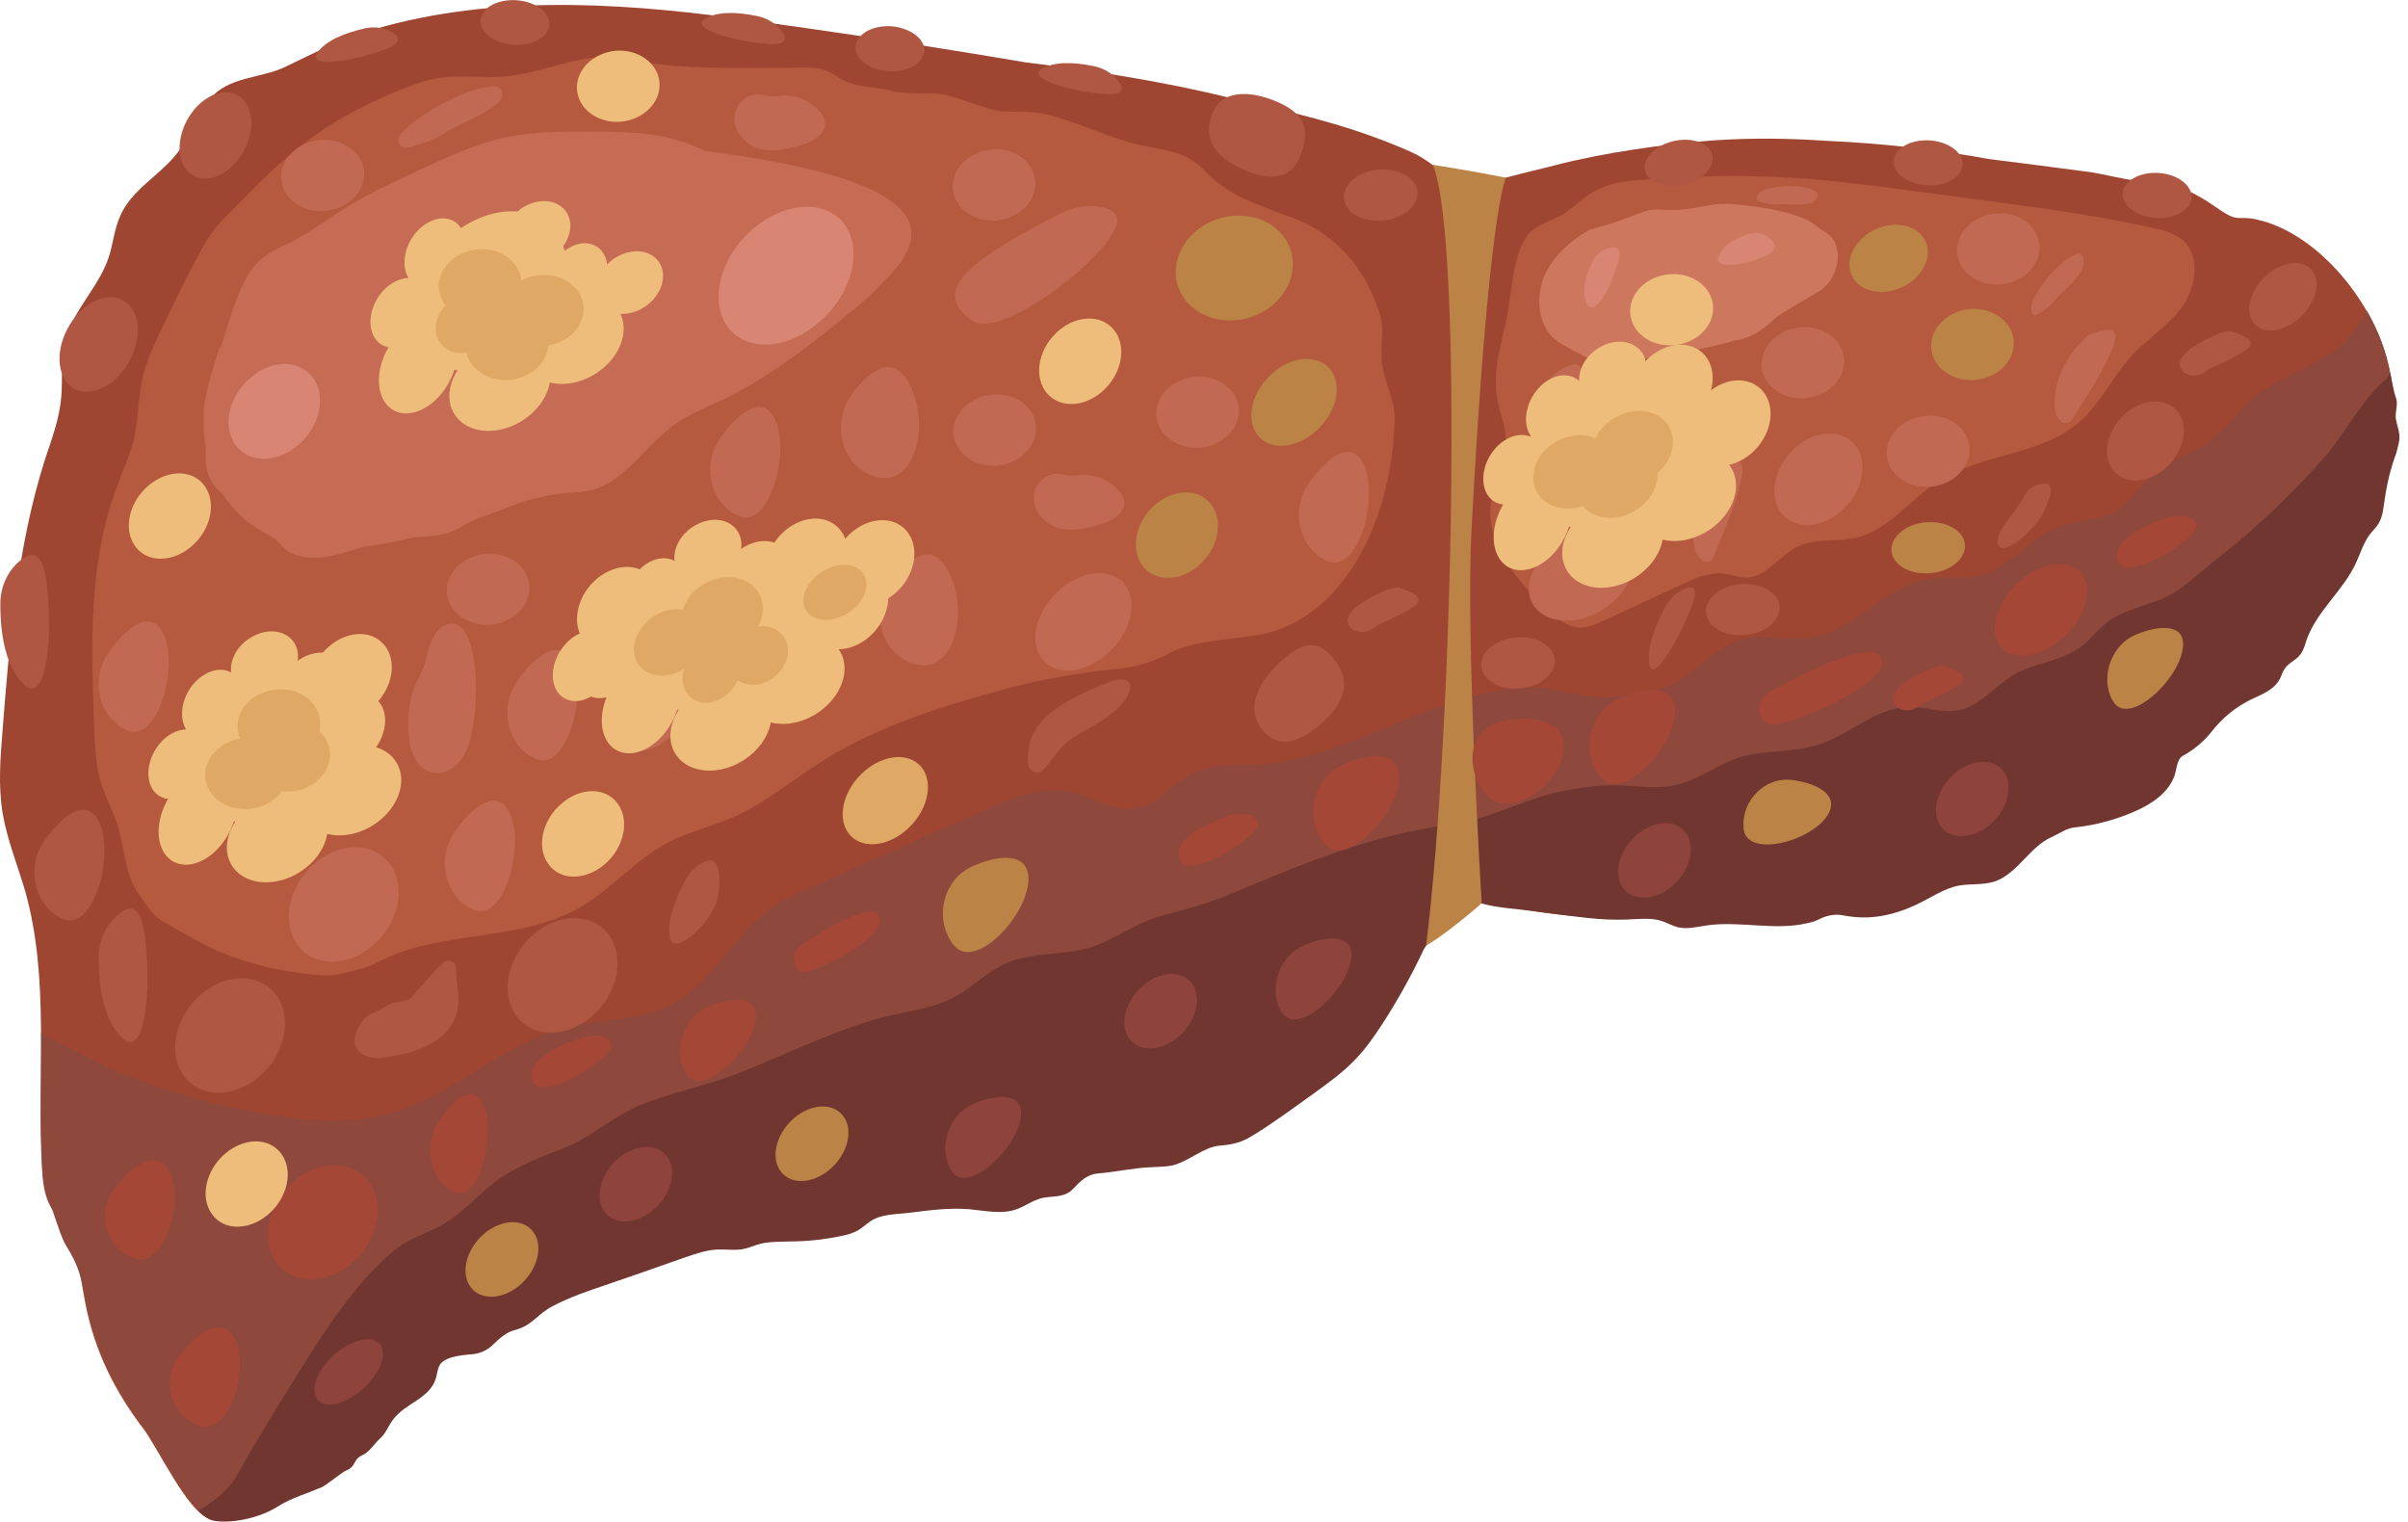 <svg width="193" height="122" viewBox="0 0 193 122" fill="none" xmlns="http://www.w3.org/2000/svg">
<path d="M191.301 28.723C189.936 23.769 185.569 18.668 180.96 17.612C179.231 17.202 179.534 17.964 177.624 16.616C174.075 14.094 171.861 14.534 171.012 14.446C170.193 14.358 168.404 13.918 167.585 13.801C163.34 13.244 162.915 13.185 159.427 12.746C155.394 12.013 150.996 11.485 146.265 11.28C143.293 11.075 140.321 11.045 137.319 11.251C133.407 11.544 128.463 12.247 124.642 13.244C124.4 13.303 124.157 13.361 123.945 13.42C122.853 13.684 121.761 13.948 120.669 14.241C118.668 14.798 117.091 13.86 114.816 13.215C114.331 12.863 113.785 12.482 113.118 12.189C109.206 10.43 104.869 9.257 100.562 8.348C95.528 7 89.645 5.886 82.245 5.006C74.481 3.687 66.687 2.514 58.893 1.459C49.097 0.14 38.725 -0.417 29.142 2.602C26.928 3.306 24.957 4.361 22.864 5.358C20.924 6.296 18.255 6.12 16.799 7.967C15.768 9.257 15.222 10.928 14.221 12.247C12.826 14.065 10.582 15.15 9.642 17.29C9.157 18.345 9.066 19.547 8.702 20.661C7.853 23.124 5.79 24.912 5.184 27.433C4.85 28.87 5.032 30.365 4.911 31.831C4.759 33.561 4.153 35.173 3.607 36.815C1.393 43.763 0.786 51.151 0.21 58.48C0.028 60.708 -0.154 62.965 0.21 65.164C0.574 67.304 1.393 69.298 1.999 71.35C4.031 78.474 2.94 86.184 3.364 93.63C3.425 94.598 3.516 95.565 3.91 96.415C4.244 97.148 4.79 97.705 5.184 98.38C6.276 100.139 6.427 102.396 6.852 104.507C7.58 108.289 9.248 111.572 11.492 114.504C12.614 115.97 15.04 121.159 16.708 121.657C17.709 121.95 18.983 121.393 20.226 120.572C24.532 119.4 28.566 118.051 30.507 113.595C30.81 112.891 31.083 112.012 31.417 111.162C32.569 110.136 33.752 109.08 34.935 108.084C35.511 108.084 36.148 108.171 36.906 108.435C38.877 109.11 40.424 106.149 42.304 105.24C43.366 104.741 44.457 104.214 45.519 103.715C46.398 103.305 47.278 102.865 48.188 102.484C53.04 100.403 58.226 99.318 63.442 99.289C64.868 99.289 66.353 99.347 67.658 98.702C68.628 98.233 69.447 97.383 70.387 96.885C70.812 96.65 71.236 96.504 71.691 96.415C72.298 96.357 72.904 96.298 73.511 96.24C75.239 96.269 77.029 96.738 78.757 96.826C81.426 96.972 84.156 95.976 86.43 94.305C88.674 93.806 90.918 93.161 93.102 92.341C96.984 92.341 101.048 90.582 104.384 88.002C107.143 85.862 109.934 83.37 111.086 79.852C111.207 79.441 111.329 79.031 111.45 78.591C114.058 75.278 115.817 72.522 116.666 72.259C116.696 72.259 116.727 72.229 116.757 72.229C117.151 72.229 117.546 72.259 117.94 72.317C121.852 72.669 125.764 73.842 129.676 73.343C141.201 71.907 152.119 75.014 161.186 68.506C163.249 67.011 165.311 65.105 167.767 64.988C168.738 64.929 169.739 65.164 170.648 64.871C172.65 64.226 173.348 61.587 174.652 59.799C177.017 56.603 181.566 56.076 183.689 52.675C184.296 51.708 184.66 50.594 185.145 49.568C186.176 47.369 187.783 45.58 189.027 43.499C191.695 39.219 192.666 33.678 191.301 28.723Z" fill="#9E4632"/>
<path d="M189.692 24.883C187.751 29.251 183.748 29.134 180.26 32.212C179.229 33.15 178.41 34.352 177.319 35.202C175.802 36.375 173.892 36.785 172.466 38.046C171.526 38.896 170.859 40.098 169.828 40.802C168.433 41.74 166.643 41.593 165.066 42.18C162.731 43.059 161.063 45.492 158.667 46.108C157.272 46.46 155.817 46.167 154.422 46.431C151.025 47.017 148.538 50.593 145.142 51.092C143.747 51.297 142.321 50.975 140.896 51.033C138.47 51.18 137.135 52.558 135.316 54.024C133.648 55.343 131.676 55.577 129.553 55.841C127.218 56.134 124.944 55.05 122.518 55.108C119.788 55.196 117.119 55.959 114.542 56.926C109.901 58.685 105.322 61.089 100.409 61.294C98.862 61.353 97.285 61.206 95.86 61.851C94.131 62.613 92.858 64.49 91.008 64.783C89.279 65.076 87.641 63.874 85.913 63.464C83.547 62.936 81.121 63.933 78.877 64.929C74.388 66.923 69.87 68.916 65.381 70.939C63.986 71.555 62.591 72.171 61.378 73.109C58.74 75.161 57.102 78.562 54.251 80.262C51.522 81.874 48.216 81.581 45.214 82.373C40.392 83.633 36.449 87.621 31.658 89.116C27.594 90.376 23.257 89.731 19.102 88.881C13.249 87.679 8.366 85.656 3.302 82.783C3.332 86.36 3.18 89.966 3.393 93.513C3.453 94.481 3.544 95.448 3.939 96.298C4.272 97.031 4.848 99.113 5.273 99.787C6.365 101.546 6.486 102.308 6.911 104.39C7.639 108.171 9.307 111.455 11.551 114.387C12.673 115.852 15.099 121.041 16.767 121.54C17.313 121.686 17.919 121.598 18.556 121.364C18.799 121.129 19.041 120.924 19.284 120.778C19.405 120.719 19.527 120.631 19.648 120.543C19.891 120.397 20.164 120.221 20.467 120.015C20.619 119.927 20.74 119.839 20.892 119.722C23.651 117.817 27.351 114.709 31.263 111.514C31.324 111.338 31.385 111.191 31.445 111.015C32.598 109.989 33.781 108.934 34.963 107.937C35.175 107.937 35.388 107.937 35.63 107.966C40.452 104.126 45.153 100.784 48.277 99.933C62.561 96.064 75.086 96.826 86.732 94.129C87.217 94.011 87.672 93.894 88.157 93.777H88.187C88.672 93.66 89.127 93.513 89.613 93.396C89.916 93.308 90.219 93.22 90.522 93.132H90.553C90.856 93.044 91.159 92.927 91.463 92.839C91.705 92.751 91.948 92.663 92.191 92.575C92.221 92.575 92.221 92.575 92.251 92.546C92.494 92.458 92.706 92.37 92.949 92.282C92.979 92.282 93.009 92.252 93.04 92.252C96.588 90.933 100.045 89.116 103.472 86.594C106.657 84.22 109.356 81.171 111.448 78.474C111.691 78.18 111.903 77.887 112.115 77.594C112.146 77.565 112.146 77.535 112.176 77.506C112.297 77.36 112.419 77.213 112.54 77.037L112.57 77.008C113.177 76.216 113.723 75.483 114.208 74.838C114.238 74.809 114.238 74.78 114.269 74.751C114.329 74.662 114.39 74.604 114.451 74.516C114.481 74.457 114.542 74.399 114.572 74.369C114.633 74.311 114.663 74.252 114.724 74.194C114.784 74.106 114.875 73.988 114.936 73.9C115.057 73.724 115.209 73.578 115.33 73.402C115.482 73.197 115.633 73.021 115.785 72.874C115.846 72.816 115.906 72.728 115.967 72.669C115.997 72.64 116.028 72.61 116.058 72.581C116.088 72.552 116.119 72.522 116.149 72.493C116.361 72.317 116.513 72.2 116.664 72.141C116.695 72.141 116.725 72.112 116.755 72.112C116.755 72.112 116.755 72.112 116.786 72.112C143.443 65.545 162.398 62.789 175.984 58.304C178.441 56.252 181.898 55.401 183.687 52.587C184.294 51.62 184.658 50.506 185.143 49.48C186.174 47.281 187.781 45.492 189.025 43.411C191.633 39.131 192.634 33.56 191.269 28.606C190.935 27.375 190.39 26.085 189.692 24.883Z" fill="#8E483C"/>
<path d="M192.303 34.821C192.243 34.323 192.121 34.088 192.03 33.59C191.939 33.121 192.212 32.388 192.061 31.977C191.848 31.391 191.575 29.896 191.575 29.896C191.575 29.896 191.303 30.365 191.242 30.394C189.392 31.89 187.876 34.88 186.238 36.727C184.54 38.632 182.75 40.45 180.84 42.15C179.05 43.763 177.14 45.199 175.29 46.753C173.319 48.424 171.59 48.336 169.467 49.48C168.436 50.036 167.738 51.121 166.798 51.825C165.191 53.027 163.098 53.086 161.4 54.082C159.914 54.962 158.762 56.516 157.094 56.897C155.699 57.219 154.303 56.603 152.878 56.662C150.331 56.75 148.208 58.89 145.751 59.682C143.659 60.356 141.384 60.063 139.292 60.737C137.624 61.294 136.168 62.467 134.47 62.877C132.741 63.317 130.952 62.907 129.162 62.936C128.04 62.936 126.948 63.112 125.826 63.288C122.612 63.786 119.761 65.545 116.698 65.985C115.303 66.19 113.908 66.454 112.543 66.747C107.782 67.802 103.233 69.708 98.714 71.614C96.712 72.464 94.923 72.874 92.891 73.461C90.95 74.018 89.252 75.366 87.311 75.953C85.127 76.597 82.732 76.275 80.609 77.213C79.123 77.887 77.909 79.148 76.484 79.91C74.938 80.731 73.209 80.966 71.51 81.347C67.204 82.344 63.201 84.454 59.046 86.067C56.468 87.064 53.709 87.562 51.191 88.617C49.129 89.497 47.401 91.109 45.338 91.959C43.276 92.78 41.183 93.484 39.394 94.95C38.12 95.976 36.998 97.236 35.634 98.057C34.39 98.79 32.995 99.142 31.843 100.021C27.93 103.1 24.837 108.582 22.168 112.862L22.077 112.921C22.077 112.95 22.077 112.979 22.077 113.009C21.046 114.68 19.954 116.468 18.954 118.315C18.408 119.283 16.922 120.572 15.891 121.042C16.073 121.305 16.619 121.774 17.073 121.862C18.347 122.126 20.682 121.745 22.29 120.719C23.29 120.074 24.686 119.664 25.777 119.195C26.172 119.019 27.354 118.022 27.748 117.846C28.598 117.494 28.234 116.996 29.053 116.615C29.659 116.322 29.962 115.735 30.448 115.295C30.902 114.914 31.115 114.299 31.479 113.8C32.449 112.452 34.451 112.1 34.936 110.458C35.027 110.136 35.057 109.813 35.179 109.52C35.482 108.758 36.847 108.611 37.908 108.523C38.484 108.465 39.03 108.23 39.485 107.79C40.031 107.263 40.577 106.764 41.274 106.588C42.73 106.207 43.033 105.298 44.398 104.624C45.702 103.95 47.067 103.481 48.462 103.012C50.585 102.279 52.738 101.546 54.861 100.784C55.74 100.491 56.62 100.168 57.53 100.139C58.197 100.109 58.864 100.227 59.531 100.109C60.017 100.021 60.502 99.787 60.987 99.67C61.715 99.494 62.473 99.523 63.231 99.494C64.626 99.494 66.052 99.347 67.416 99.054C67.902 98.966 68.417 98.82 68.842 98.556C69.175 98.35 69.448 98.087 69.751 97.881C70.631 97.295 71.753 97.324 72.784 97.207C74.422 97.002 76.09 96.767 77.728 96.914C79.001 97.031 80.336 97.354 81.549 96.885C82.186 96.65 82.762 96.21 83.429 96.034C84.248 95.829 85.188 96.005 85.855 95.419C86.189 95.126 86.341 94.891 86.704 94.598C87.099 94.275 87.554 94.07 88.039 94.041C89.434 93.924 90.829 93.601 92.224 93.543C92.8 93.513 93.407 93.513 93.983 93.396C95.287 93.073 96.5 91.901 97.774 91.813C98.562 91.754 99.32 91.608 100.018 91.227C101.019 90.669 101.959 89.995 102.899 89.35C103.627 88.823 104.385 88.295 105.113 87.767C106.356 86.858 107.63 85.979 108.692 84.835C109.48 84.015 110.147 83.047 110.784 82.08C111.937 80.321 113.241 77.975 114.12 76.07C114.939 74.897 115.758 73.636 116.516 72.347C116.577 72.347 116.607 72.317 116.668 72.317C116.668 72.317 116.668 72.317 116.698 72.317C116.728 72.317 116.728 72.288 116.759 72.288C117.274 72.259 117.79 72.229 118.305 72.229C118.457 72.288 118.609 72.347 118.79 72.405C119.852 72.757 121.944 72.874 122.915 73.021C123.309 73.079 123.673 73.138 124.067 73.167C126.16 73.431 128.253 73.783 130.345 73.695C131.285 73.666 132.286 73.519 133.196 73.812C133.62 73.959 134.045 74.194 134.47 74.311C135.228 74.487 136.016 74.281 136.805 74.164C139.474 73.783 142.233 74.604 144.841 73.988C145.114 73.93 145.478 73.842 145.812 73.666C146.449 73.343 147.116 73.226 147.813 73.373C149.815 73.754 151.695 73.402 153.667 72.464C154.789 71.936 155.85 71.174 157.033 70.969C158.064 70.793 159.126 70.969 160.096 70.558C161.794 69.825 162.734 67.861 164.402 67.099C165.07 66.806 165.615 66.366 166.313 66.307C168.011 66.131 169.679 65.662 171.256 64.959C172.469 64.402 173.683 63.61 174.228 62.32C174.471 61.734 174.441 60.884 174.926 60.59C175.836 60.092 176.624 59.447 177.291 58.597C178.11 57.542 179.172 56.691 180.324 56.105C181.234 55.665 182.265 55.313 182.75 54.375C182.872 54.141 182.932 53.848 183.084 53.642C183.387 53.144 183.994 52.939 184.358 52.47C184.631 52.118 184.752 51.678 184.873 51.268C185.722 48.922 187.815 47.339 188.846 45.082C189.18 44.349 189.422 43.558 189.877 42.913C190.12 42.561 190.453 42.297 190.666 41.916C190.969 41.388 191.03 40.714 191.121 40.098C191.303 38.808 191.606 37.518 192.061 36.316C192.182 35.789 192.364 35.32 192.303 34.821Z" fill="#70362F"/>
<path d="M114.847 13.215C117.303 19.166 116.454 58.509 114.301 75.777C115.393 75.22 118.183 72.933 118.759 72.376C118.759 72.376 117.455 51.444 117.94 42.473C119.305 16.703 120.7 14.241 120.7 14.241C117.455 13.596 114.847 13.215 114.847 13.215Z" fill="#BC8346"/>
<path d="M100.562 16.293C99.046 15.707 97.62 14.827 96.437 13.567C95.922 13.01 95.255 12.629 94.587 12.365C93.526 11.983 92.404 11.866 91.312 11.602C89.583 11.221 87.915 10.488 86.248 9.902C83.306 8.905 83.488 8.993 80.394 8.935C79.363 8.905 76.694 7.762 75.694 7.586C74.754 7.41 72.358 7.557 71.508 7.293C70.295 6.941 68.991 7.058 67.809 6.531C67.141 6.237 66.535 5.71 65.837 5.534C65.443 5.417 65.049 5.417 64.624 5.417C59.742 5.417 54.798 5.68 49.976 4.713C46.671 4.039 43.517 5.974 40.181 6.15C37.967 6.267 35.813 5.856 33.66 6.619C31.78 7.264 29.869 8.114 28.08 9.081C24.987 10.752 22.318 13.01 19.831 15.619C18.527 16.997 17.344 17.876 16.374 19.606C15.13 21.805 14.039 24.091 12.947 26.378C12.34 27.639 11.734 28.899 11.431 30.277C11.067 31.89 11.097 33.561 10.733 35.173C10.43 36.492 9.823 37.724 9.368 39.014C8.246 41.974 7.731 45.111 7.518 48.307C7.306 51.649 7.427 55.05 7.549 58.362C7.609 59.77 7.67 61.206 8.034 62.555C8.458 63.962 9.217 65.252 9.581 66.689C10.036 68.535 10.096 70.265 11.188 71.76C11.704 72.464 12.189 73.314 12.916 73.754C16.434 75.777 17.648 76.568 21.529 77.536C22.651 77.799 25.957 78.386 27.079 78.093C28.019 77.858 29.263 77.653 30.142 77.184C35.207 74.428 41.515 75.601 46.519 72.698C48.975 71.262 50.947 68.916 53.464 67.568C55.162 66.659 57.073 66.249 58.832 65.457C61.349 64.343 63.532 62.496 65.898 61.001C70.508 58.099 75.694 56.545 80.849 55.138C83.124 54.522 86.884 53.848 89.219 53.642C90.796 53.496 92.101 53.203 93.708 52.353C95.77 51.297 98.591 51.268 100.835 50.887C105.414 50.124 108.69 46.138 110.327 41.564C111.237 39.072 111.692 36.404 111.783 33.736C111.844 32.183 111.055 30.834 110.812 29.368C110.539 27.785 111.055 26.525 110.539 25C110.327 24.384 110.085 23.769 109.812 23.183C108.417 20.251 105.93 18.169 103.049 17.261C102.412 17.055 101.805 16.791 101.168 16.528C100.926 16.44 100.744 16.352 100.562 16.293Z" fill="#B55A3E"/>
<path d="M137.197 14.124C135.498 14.182 133.77 14.3 132.071 14.387C130.707 14.475 129.312 14.563 128.068 15.179C127.128 15.648 126.37 16.381 125.49 17.026C124.732 17.583 123.307 17.964 122.67 18.58C121.154 20.075 121.184 23.974 120.638 26.055C120.153 28.049 119.637 30.101 120.032 32.124C120.214 33.121 120.638 34.088 120.699 35.114C120.79 36.932 119.698 38.603 119.486 40.421C119.122 43.675 121.548 46.431 123.762 48.6C124.611 49.421 125.551 50.3 126.673 50.3C127.28 50.3 127.886 50.036 128.463 49.773C130.585 48.776 132.708 47.808 134.862 46.812C135.862 46.343 136.924 45.873 138.016 45.962C138.713 46.02 139.411 46.313 140.108 46.284C141.624 46.167 142.625 44.554 143.99 43.851C145.476 43.089 147.205 43.47 148.812 43.089C151.359 42.473 153.149 39.981 155.393 38.544C158.972 36.258 163.733 36.551 166.887 33.619C168.464 32.124 169.465 29.984 170.951 28.401C172.194 27.081 173.741 26.143 174.833 24.678C175.924 23.212 176.379 20.866 175.197 19.488C174.529 18.756 173.559 18.492 172.649 18.287C168.373 17.319 164.006 16.733 159.669 16.146C157.789 15.883 155.878 15.648 153.998 15.384C149.419 14.768 144.809 14.153 140.169 14.124C139.198 14.065 138.198 14.094 137.197 14.124Z" fill="#B55A3E"/>
<path d="M56.557 12.101C55.92 11.808 55.283 11.544 54.616 11.338C52.19 10.547 49.612 10.547 47.035 10.547C44.881 10.547 42.728 10.547 40.605 10.987C38.118 11.514 35.753 12.629 33.418 13.713C32.963 13.918 32.508 14.153 32.083 14.358C30.81 14.915 29.566 15.531 28.353 16.264C27.686 16.645 27.049 17.055 26.412 17.495C25.229 18.316 24.047 19.078 22.773 19.665C21.924 20.046 21.135 20.515 20.468 21.218C19.043 22.743 18.012 27.082 17.708 27.756C17.678 27.814 17.648 27.844 17.587 27.902C17.193 28.958 16.162 32.535 16.344 33.297C16.283 34.206 16.344 35.085 16.495 35.935C16.465 36.668 16.465 37.372 16.707 38.046C16.95 38.72 17.375 39.219 17.89 39.658C18.739 40.978 19.922 42.062 21.469 42.854C21.924 43.089 22.318 43.382 22.652 43.792C22.652 43.821 22.682 43.821 22.682 43.851C23.046 44.261 23.561 44.466 24.077 44.584C25.775 44.965 27.443 44.349 29.111 43.821C30.385 43.675 31.75 43.411 33.175 43.059C34.449 43.001 35.723 42.942 36.875 42.297C36.936 42.268 36.996 42.209 37.057 42.18C37.481 41.916 37.967 41.681 38.422 41.505C39.271 41.212 40.12 40.89 40.939 40.567C42.637 39.893 44.426 39.541 46.246 39.453C46.671 39.424 47.095 39.365 47.52 39.248C50.128 38.515 51.735 35.73 53.98 34.088C55.253 33.15 56.709 32.623 58.104 31.948C61.925 30.101 65.322 27.346 68.688 24.59C69.386 24.003 70.114 23.388 70.72 22.655C75.421 18.257 74.117 14.358 56.557 12.101Z" fill="#C66C54"/>
<path d="M129.464 17.817C130.01 17.583 130.556 17.436 131.102 17.202C131.617 16.997 132.133 16.791 132.679 16.791C133.073 16.791 134.134 16.85 134.529 16.821C136.742 16.645 137.197 16.117 139.684 16.44C140.624 16.557 142.929 16.762 144.809 17.612C145.082 17.73 145.598 18.111 145.841 18.316C146.204 18.609 146.963 18.756 147.236 19.958C147.448 20.837 147.145 21.805 146.659 22.538C146.417 22.889 146.083 23.212 145.689 23.417C145.234 23.681 142.626 25.176 142.353 25.44C140.291 27.463 138.987 27.199 138.805 27.346C138.592 27.492 131.951 29.046 128.827 28.958C128.342 28.929 127.887 28.929 127.432 28.753C126.947 28.577 125.097 27.58 124.672 27.228C123.308 26.143 123.065 23.915 123.732 22.215C124.43 20.544 125.825 19.342 127.311 18.462C127.311 18.433 127.311 18.433 127.341 18.433C127.675 18.316 129.161 17.935 129.464 17.817Z" fill="#CE775F"/>
<path d="M137.408 37.812C137.408 37.812 135.68 39.922 135.68 42.59C135.68 45.258 137.075 45.463 137.408 44.496C137.742 43.528 139.501 39.717 139.653 37.812C139.835 35.906 137.408 37.812 137.408 37.812Z" fill="#C16952"/>
<path d="M167.282 26.935C167.282 26.935 165.22 28.635 164.765 31.274C164.31 33.912 165.644 34.381 166.16 33.502C166.676 32.622 169.011 29.222 169.496 27.375C169.981 25.557 167.282 26.935 167.282 26.935Z" fill="#C16952"/>
<path d="M124.49 30.043C124.49 30.043 122.762 32.153 122.762 34.821C122.762 37.489 124.157 37.694 124.49 36.727C124.824 35.759 126.583 31.948 126.735 30.043C126.917 28.137 124.49 30.043 124.49 30.043Z" fill="#C16952"/>
<path d="M34.177 52.646C34.056 53.203 33.874 53.73 33.601 54.229C33.146 55.02 32.539 56.603 32.782 59.125C33.115 62.965 36.876 62.848 37.725 59.125C38.605 55.402 38.15 50.037 36.27 49.978C34.996 49.919 34.42 51.561 34.177 52.646Z" fill="#C16952"/>
<path d="M99.806 65.252C99.442 65.193 98.896 65.281 98.502 65.398C97.076 65.838 93.983 67.099 94.529 68.799C95.135 70.793 100.958 66.982 100.837 66.043C100.746 65.428 100.261 65.34 99.806 65.252Z" fill="#A54737"/>
<path d="M47.947 83.018C47.583 82.959 47.037 83.047 46.642 83.164C45.217 83.604 42.123 84.865 42.669 86.565C43.276 88.558 49.099 84.747 48.978 83.809C48.917 83.194 48.401 83.076 47.947 83.018Z" fill="#A54737"/>
<path d="M175.017 41.359C174.653 41.3 174.107 41.388 173.713 41.505C172.287 41.945 169.194 43.206 169.74 44.906C170.346 46.9 176.169 43.089 176.048 42.15C175.987 41.535 175.472 41.447 175.017 41.359Z" fill="#A54737"/>
<path d="M39.911 8.26C40.457 7.821 40.305 6.912 39.638 6.912C37.636 6.941 33.845 8.876 32.147 10.694C31.722 11.163 31.995 11.954 32.602 11.837C33.481 11.661 34.513 11.339 35.483 10.752C37.03 9.814 38.546 9.374 39.911 8.26Z" fill="#C16952"/>
<path d="M137.41 33.209C137.561 32.798 137.288 32.153 136.985 32.271C136.105 32.593 134.892 34.587 134.528 36.199C134.437 36.609 134.741 37.137 134.953 36.961C135.287 36.697 135.681 36.316 135.984 35.73C136.469 34.821 137.046 34.264 137.41 33.209Z" fill="#C16952"/>
<path d="M145.114 16.293C145.508 16.205 145.872 15.619 145.599 15.414C144.872 14.798 142.688 14.739 141.262 15.267C140.898 15.414 140.656 15.971 140.898 16.088C141.293 16.264 141.778 16.41 142.385 16.381C143.416 16.293 144.144 16.528 145.114 16.293Z" fill="#C16952"/>
<path d="M166.828 21.687C167.101 21.248 167.04 20.339 166.676 20.339C165.675 20.368 163.795 22.303 162.915 24.121C162.703 24.59 162.824 25.381 163.128 25.264C163.552 25.088 164.098 24.766 164.584 24.179C165.402 23.241 166.161 22.801 166.828 21.687Z" fill="#C16952"/>
<path d="M53.616 50.975C52.888 52.851 50.34 52.822 49.855 54.757C48.976 58.187 50.189 59.77 51.129 60.063C54.132 60.972 60.41 51.092 58.347 48.365C57.225 46.929 54.404 49.01 53.616 50.975Z" fill="#C16952"/>
<path d="M35.117 77.506L32.903 79.998C32.812 80.233 31.539 80.291 31.205 80.497C30.235 81.083 29.476 81.288 29.264 81.581C27.323 83.927 29.112 84.953 30.599 84.777C36.088 84.073 37.089 81.611 36.664 79.031C36.482 77.887 36.664 77.33 36.331 77.096C35.997 76.891 35.572 77.008 35.36 77.33L35.117 77.506Z" fill="#AF5743"/>
<path d="M84.764 60.268C85.37 59.535 86.098 58.978 86.917 58.568C87.948 58.069 89.192 57.131 89.465 56.897C91.588 54.727 90.375 54.111 88.98 54.639C84.339 56.369 82.793 58.099 82.489 59.799C82.277 60.942 82.368 61.47 82.701 61.763C83.005 61.998 83.429 61.91 83.702 61.617L84.764 60.268Z" fill="#AF5743"/>
<path d="M9.764 73.079C8.612 73.871 7.914 75.249 7.914 76.744C7.914 79.529 8.43 81.816 9.764 83.164C11.493 84.894 12.008 80.028 11.766 76.685C11.645 75.102 11.493 71.907 9.764 73.079Z" fill="#AF5743"/>
<path d="M1.877 44.73C0.725 45.522 0.027 46.9 0.027 48.395C0.027 51.18 0.543 53.467 1.877 54.815C3.606 56.545 4.122 51.678 3.879 48.336C3.758 46.753 3.636 43.557 1.877 44.73Z" fill="#AF5743"/>
<path d="M56.798 68.975C56.04 69.122 55.312 69.796 54.858 70.675C53.978 72.376 53.493 73.871 53.675 75.073C53.887 76.597 56.404 74.604 57.344 72.522C57.769 71.526 57.921 68.711 56.798 68.975Z" fill="#AF5743"/>
<path d="M89.798 6.765C89.404 6.032 88.615 5.505 87.675 5.299C85.946 4.948 84.49 4.948 83.52 5.505C82.307 6.237 85.279 7.117 87.372 7.41C88.373 7.527 90.374 7.85 89.798 6.765Z" fill="#AF5743"/>
<path d="M62.806 2.749C62.411 2.016 61.623 1.488 60.683 1.283C58.954 0.931 57.498 0.931 56.528 1.488C55.315 2.221 58.287 3.1 60.38 3.394C61.38 3.511 63.382 3.833 62.806 2.749Z" fill="#AF5743"/>
<path d="M31.661 2.749C31.055 2.25 30.115 2.074 29.205 2.28C27.476 2.69 26.111 3.276 25.444 4.215C24.564 5.387 27.628 4.977 29.66 4.361C30.63 4.068 32.571 3.511 31.661 2.749Z" fill="#AF5743"/>
<path d="M135.318 47.105C134.56 47.252 133.832 47.926 133.377 48.805C132.497 50.506 132.012 52.001 132.194 53.203C132.406 54.727 134.135 51.913 135.075 49.802C135.5 48.835 136.44 46.841 135.318 47.105Z" fill="#AF5743"/>
<path d="M142.051 19.313C141.596 18.785 140.898 18.55 140.292 18.726C139.109 19.049 138.199 19.576 137.774 20.456C137.259 21.57 139.382 21.306 140.777 20.808C141.444 20.544 142.779 20.104 142.051 19.313Z" fill="#D88673"/>
<path d="M129.283 19.84C128.616 19.87 128.01 20.251 127.676 20.896C127.069 22.068 126.827 23.182 127.1 24.12C127.464 25.498 128.737 23.915 129.374 21.922C129.617 21.16 130.314 19.811 129.283 19.84Z" fill="#D88673"/>
<path d="M163.826 38.75C163.159 38.779 162.552 39.16 162.219 39.805C161.612 41.007 159.853 42.649 160.126 43.587C160.52 44.789 163.28 42.326 163.887 40.831C164.19 40.127 164.827 38.72 163.826 38.75Z" fill="#AF5743"/>
<path d="M88.218 16.586C87.126 16.381 85.944 16.616 84.822 17.202C76.906 21.248 74.813 23.446 77.907 25.704C80.363 27.492 90.736 19.195 89.431 17.231C89.219 16.88 88.764 16.674 88.218 16.586Z" fill="#C16952"/>
<path d="M154.061 56.398C152.787 57.542 151.422 56.633 151.786 55.665C152.12 54.698 155.183 53.203 155.82 53.379C156.457 53.554 158.155 54.141 157.003 54.903C155.82 55.665 154.061 56.398 154.061 56.398Z" fill="#A54737"/>
<path d="M177.049 29.573C175.775 30.717 174.411 29.808 174.775 28.841C175.108 27.873 178.171 26.378 178.808 26.554C179.445 26.73 181.144 27.316 179.991 28.078C178.808 28.841 177.049 29.573 177.049 29.573Z" fill="#AF5743"/>
<path d="M110.358 50.124C109.084 51.268 107.719 50.359 108.083 49.392C108.417 48.424 111.48 46.929 112.117 47.105C112.754 47.281 114.452 47.867 113.3 48.629C112.117 49.392 110.358 50.124 110.358 50.124Z" fill="#AF5743"/>
<path d="M63.866 77.565C63.502 77.037 63.623 76.216 64.078 75.865C65.989 74.457 71.054 71.555 70.478 74.047C70.174 75.395 65.959 77.682 64.503 77.887C64.29 77.946 64.017 77.799 63.866 77.565Z" fill="#A54737"/>
<path d="M141.324 57.659C140.808 57.014 140.96 56.017 141.627 55.607C144.387 53.906 151.575 50.447 150.756 53.437C150.301 55.079 144.326 57.835 142.264 58.069C141.93 58.099 141.566 57.952 141.324 57.659Z" fill="#A54737"/>
<path d="M62.169 7.733C63.382 7.469 64.686 7.879 65.596 8.817C65.839 9.052 66.051 9.374 66.112 9.726C66.263 10.752 65.111 11.368 64.201 11.632C63.14 11.925 62.017 12.218 60.956 11.954C59.895 11.69 58.863 10.723 58.863 9.492C58.863 8.202 60.228 7.205 61.32 7.674" fill="#C16952"/>
<path d="M86.157 38.134C87.371 37.87 88.675 38.281 89.585 39.219C89.827 39.453 90.04 39.776 90.1 40.127C90.252 41.154 89.099 41.769 88.189 42.033C87.128 42.326 86.006 42.619 84.944 42.355C83.883 42.092 82.852 41.124 82.852 39.893C82.852 38.603 84.216 37.606 85.308 38.075" fill="#C16952"/>
<path d="M72.663 52.968C70.51 51.942 69.873 48.893 71.268 46.812C72.603 44.818 74.422 43.528 75.666 45.229C77.88 48.248 76.727 54.639 72.876 53.086C72.815 53.027 72.754 52.998 72.663 52.968Z" fill="#C16952"/>
<path d="M69.538 37.958C67.385 36.932 66.748 33.883 68.143 31.802C69.478 29.808 71.297 28.518 72.541 30.218C74.755 33.238 73.602 39.629 69.751 38.075C69.69 38.017 69.599 37.987 69.538 37.958Z" fill="#C16952"/>
<path d="M42.818 60.767C40.695 59.77 39.998 56.809 41.363 54.727C42.788 52.558 44.85 51.033 45.821 52.998C47.125 55.607 45.457 61.763 43.031 60.855C42.97 60.825 42.879 60.796 42.818 60.767Z" fill="#C16952"/>
<path d="M37.815 72.845C35.691 71.848 34.994 68.887 36.359 66.806C37.784 64.636 39.846 63.112 40.817 65.076C42.121 67.685 40.453 73.842 38.027 72.933C37.966 72.903 37.905 72.874 37.815 72.845Z" fill="#C16952"/>
<path d="M106.264 44.906C104.141 43.909 103.443 40.948 104.808 38.867C106.233 36.697 108.296 35.173 109.266 37.137C110.57 39.746 108.902 45.903 106.476 44.994C106.385 44.994 106.324 44.965 106.264 44.906Z" fill="#C16952"/>
<path d="M59.076 41.3C56.953 40.303 56.256 37.342 57.62 35.261C59.046 33.092 61.108 31.567 62.079 33.531C63.383 36.141 61.715 42.297 59.288 41.388C59.228 41.388 59.167 41.33 59.076 41.3Z" fill="#C16952"/>
<path d="M10.065 58.48C7.941 57.483 7.244 54.522 8.609 52.441C10.034 50.271 12.097 48.747 13.067 50.711C14.371 53.32 12.703 59.477 10.277 58.568C10.216 58.568 10.125 58.538 10.065 58.48Z" fill="#C16952"/>
<path d="M4.912 73.578C2.789 72.581 2.092 69.62 3.456 67.539C4.882 65.369 6.944 63.845 7.915 65.809C9.219 68.418 7.551 74.575 5.124 73.666C5.064 73.636 4.973 73.607 4.912 73.578Z" fill="#AF5743"/>
<path d="M10.553 100.784C8.43 99.904 7.732 97.207 9.097 95.36C10.522 93.425 12.585 92.018 13.555 93.806C14.859 96.152 13.191 101.693 10.765 100.842C10.704 100.842 10.644 100.813 10.553 100.784Z" fill="#A54737"/>
<path d="M15.768 114.181C13.645 113.302 12.947 110.605 14.312 108.758C15.737 106.823 17.8 105.416 18.77 107.204C20.074 109.549 18.406 115.09 15.98 114.24C15.919 114.24 15.828 114.211 15.768 114.181Z" fill="#A54737"/>
<path d="M36.27 95.477C34.511 94.598 33.934 91.901 35.057 90.054C36.239 88.119 37.908 86.712 38.727 88.5C39.788 90.845 38.423 96.386 36.422 95.536C36.391 95.536 36.331 95.507 36.27 95.477Z" fill="#A54737"/>
<path d="M54.891 85.891C53.921 84.044 54.861 81.493 56.741 80.702C58.713 79.852 60.836 79.793 60.563 81.757C60.229 84.366 56.226 88.031 55.013 86.067C54.982 86.008 54.952 85.949 54.891 85.891Z" fill="#A54737"/>
<path d="M118.851 63.317C117.273 61.03 118.032 58.333 120.276 57.806C122.642 57.278 125.311 57.63 125.341 59.828C125.371 62.701 120.883 66.014 119.033 63.552C118.942 63.464 118.911 63.405 118.851 63.317Z" fill="#A54737"/>
<path d="M76.149 93.66C75.179 91.813 76.119 89.262 77.999 88.471C79.971 87.621 82.094 87.562 81.821 89.526C81.487 92.135 77.484 95.8 76.27 93.836C76.21 93.777 76.179 93.718 76.149 93.66Z" fill="#8E443C"/>
<path d="M102.626 80.966C101.655 79.119 102.595 76.568 104.476 75.776C106.447 74.926 108.57 74.868 108.297 76.832C107.964 79.441 103.96 83.106 102.747 81.141C102.686 81.112 102.656 81.054 102.626 80.966Z" fill="#8E443C"/>
<path d="M169.282 56.076C168.311 54.229 169.252 51.678 171.132 50.887C173.103 50.036 175.226 49.978 174.953 51.942C174.62 54.551 170.616 58.216 169.403 56.252C169.373 56.193 169.343 56.134 169.282 56.076Z" fill="#BC8346"/>
<path d="M139.744 66.219C139.623 64.109 141.503 62.291 143.505 62.496C145.597 62.731 147.508 63.698 146.477 65.34C145.112 67.48 140.017 68.77 139.744 66.424C139.744 66.366 139.744 66.307 139.744 66.219Z" fill="#BC8346"/>
<path d="M76.269 75.513C74.874 73.461 75.663 70.529 77.786 69.503C80 68.447 82.487 68.242 82.426 70.529C82.335 73.49 78.059 77.887 76.421 75.718C76.36 75.63 76.3 75.571 76.269 75.513Z" fill="#BC8346"/>
<path d="M105.961 67.363C104.566 65.311 105.354 62.379 107.477 61.353C109.691 60.297 112.178 60.092 112.118 62.379C112.027 65.34 107.75 69.737 106.112 67.568C106.052 67.48 106.022 67.421 105.961 67.363Z" fill="#A54737"/>
<path d="M128.101 62.056C126.706 60.004 127.495 57.073 129.618 56.047C131.832 54.991 134.319 54.786 134.258 57.073C134.167 60.034 129.891 64.431 128.253 62.262C128.223 62.203 128.162 62.115 128.101 62.056Z" fill="#A54737"/>
<path d="M100.533 25.313C102.971 24.359 104.228 21.87 103.342 19.754C102.456 17.638 99.761 16.696 97.324 17.65C94.886 18.604 93.629 21.093 94.515 23.209C95.401 25.325 98.096 26.267 100.533 25.313Z" fill="#BC8346"/>
<path d="M90.222 46.929C91.253 48.365 90.555 50.828 88.705 52.441C86.825 54.053 84.49 54.17 83.458 52.734C82.427 51.297 83.125 48.834 84.975 47.222C86.855 45.61 89.221 45.492 90.222 46.929Z" fill="#C16952"/>
<path d="M67.719 18.023C69.174 20.075 68.265 23.593 65.656 25.821C63.048 28.078 59.742 28.225 58.286 26.143C56.831 24.091 57.741 20.573 60.349 18.345C62.957 16.117 66.263 15.971 67.719 18.023Z" fill="#D88673"/>
<path d="M30.847 74.734C32.459 72.525 32.29 69.727 30.47 68.486C28.649 67.245 25.867 68.03 24.255 70.24C22.643 72.45 22.812 75.247 24.632 76.488C26.453 77.729 29.235 76.944 30.847 74.734Z" fill="#C16952"/>
<path d="M21.738 85.237C23.35 83.027 23.181 80.23 21.36 78.989C19.54 77.748 16.757 78.533 15.145 80.742C13.533 82.952 13.702 85.749 15.523 86.991C17.343 88.232 20.126 87.446 21.738 85.237Z" fill="#AF5743"/>
<path d="M48.39 80.415C50.002 78.205 49.833 75.408 48.013 74.167C46.192 72.926 43.41 73.711 41.798 75.921C40.186 78.13 40.355 80.928 42.175 82.169C43.996 83.41 46.778 82.625 48.39 80.415Z" fill="#AF5743"/>
<path d="M73.191 65.972C74.621 64.32 74.78 62.173 73.546 61.175C72.313 60.178 70.155 60.708 68.725 62.36C67.296 64.012 67.136 66.159 68.37 67.157C69.603 68.154 71.762 67.624 73.191 65.972Z" fill="#E0A865"/>
<path d="M74.088 4.068C74.028 5.065 72.754 5.798 71.237 5.71C69.721 5.622 68.508 4.742 68.569 3.746C68.629 2.749 69.903 2.016 71.419 2.104C72.936 2.221 74.119 3.101 74.088 4.068Z" fill="#AF5743"/>
<path d="M137.259 12.511C137.411 13.479 136.319 14.534 134.833 14.827C133.317 15.12 131.982 14.563 131.83 13.596C131.679 12.628 132.771 11.573 134.257 11.28C135.743 10.987 137.077 11.514 137.259 12.511Z" fill="#AF5743"/>
<path d="M157.303 13.215C157.243 14.211 155.969 14.944 154.452 14.857C152.936 14.769 151.723 13.889 151.783 12.892C151.844 11.896 153.118 11.163 154.634 11.251C156.151 11.338 157.364 12.218 157.303 13.215Z" fill="#AF5743"/>
<path d="M175.655 15.824C175.594 16.821 174.32 17.554 172.804 17.466C171.287 17.378 170.074 16.498 170.135 15.502C170.196 14.505 171.469 13.772 172.986 13.86C174.502 13.948 175.685 14.827 175.655 15.824Z" fill="#AF5743"/>
<path d="M44.024 2C44.099 1.015 42.928 0.128 41.407 0.02C39.887 -0.088 38.594 0.622 38.519 1.607C38.444 2.592 39.615 3.479 41.135 3.587C42.655 3.695 43.949 2.985 44.024 2Z" fill="#AF5743"/>
<path d="M10.427 28.832C11.459 26.851 11.168 24.696 9.776 24.019C8.385 23.341 6.421 24.398 5.388 26.38C4.356 28.361 4.647 30.516 6.039 31.193C7.43 31.87 9.394 30.813 10.427 28.832Z" fill="#AF5743"/>
<path d="M19.316 7.821C20.438 8.729 20.407 10.84 19.285 12.511C18.163 14.182 16.343 14.798 15.221 13.889C14.099 12.98 14.129 10.87 15.252 9.198C16.374 7.527 18.193 6.912 19.316 7.821Z" fill="#AF5743"/>
<path d="M106.688 29.691C107.628 31.01 107.052 33.209 105.384 34.616C103.746 36.023 101.654 36.111 100.744 34.792C99.803 33.472 100.38 31.274 102.048 29.866C103.655 28.459 105.748 28.401 106.688 29.691Z" fill="#BC8346"/>
<path d="M124.611 52.88C124.702 53.994 123.459 55.05 121.821 55.167C120.213 55.313 118.818 54.522 118.727 53.379C118.636 52.265 119.88 51.209 121.518 51.092C123.125 50.945 124.52 51.737 124.611 52.88Z" fill="#AF5743"/>
<path d="M113.603 15.384C113.694 16.498 112.451 17.554 110.813 17.671C109.206 17.818 107.811 17.026 107.72 15.883C107.629 14.769 108.872 13.713 110.51 13.596C112.148 13.479 113.543 14.27 113.603 15.384Z" fill="#AF5743"/>
<path d="M142.627 48.6C142.718 49.714 141.474 50.769 139.837 50.887C138.229 51.033 136.834 50.242 136.743 49.098C136.652 47.984 137.895 46.929 139.533 46.812C141.171 46.694 142.536 47.486 142.627 48.6Z" fill="#AF5743"/>
<path d="M157.486 43.645C157.577 44.76 156.334 45.815 154.696 45.932C153.088 46.079 151.693 45.287 151.602 44.144C151.511 43.03 152.755 41.974 154.393 41.857C156.03 41.74 157.395 42.532 157.486 43.645Z" fill="#BC8346"/>
<path d="M107.113 53.085C108.417 54.932 107.477 56.633 105.808 58.069C104.14 59.506 102.351 60.151 101.047 58.304C99.743 56.457 101.168 54.258 102.867 52.822C104.535 51.356 105.808 51.239 107.113 53.085Z" fill="#AF5743"/>
<path d="M104.293 12.306C103.535 14.505 101.715 14.476 99.744 13.625C97.773 12.775 96.347 11.427 97.105 9.257C97.864 7.058 100.32 7.293 102.322 8.143C104.324 8.993 105.082 10.137 104.293 12.306Z" fill="#AF5743"/>
<path d="M130.678 44.32C131.315 45.962 130.072 48.131 127.858 49.186C125.674 50.242 123.369 49.743 122.702 48.102C122.065 46.46 123.308 44.291 125.522 43.235C127.736 42.18 130.041 42.678 130.678 44.32Z" fill="#C16952"/>
<path d="M148.782 35.789C149.783 37.196 149.237 39.512 147.569 40.978C145.9 42.414 143.717 42.444 142.716 41.036C141.715 39.629 142.261 37.313 143.929 35.847C145.597 34.382 147.781 34.382 148.782 35.789Z" fill="#C16952"/>
<path d="M154.422 19.576C154.847 20.925 153.815 22.538 152.117 23.153C150.449 23.769 148.751 23.183 148.326 21.834C147.901 20.485 148.933 18.873 150.631 18.257C152.299 17.642 153.997 18.228 154.422 19.576Z" fill="#BC8346"/>
<path d="M42.169 102.487C43.375 101.077 43.485 99.24 42.414 98.383C41.343 97.527 39.496 97.975 38.29 99.385C37.084 100.795 36.974 102.632 38.045 103.489C39.116 104.345 40.962 103.897 42.169 102.487Z" fill="#BC8346"/>
<path d="M30.479 107.761C31.055 108.582 30.388 110.194 28.993 111.396C27.598 112.598 25.991 112.921 25.414 112.1C24.838 111.279 25.505 109.667 26.9 108.465C28.326 107.292 29.903 106.97 30.479 107.761Z" fill="#8E443C"/>
<path d="M53.493 92.722C54.282 93.836 53.797 95.741 52.401 96.943C51.006 98.145 49.217 98.204 48.428 97.09C47.64 95.976 48.125 94.07 49.52 92.868C50.915 91.666 52.705 91.608 53.493 92.722Z" fill="#8E443C"/>
<path d="M95.56 78.855C96.348 79.969 95.863 81.874 94.468 83.076C93.073 84.278 91.283 84.337 90.495 83.223C89.706 82.109 90.192 80.203 91.587 79.001C92.982 77.799 94.771 77.741 95.56 78.855Z" fill="#8E443C"/>
<path d="M135.138 66.776C135.926 67.891 135.441 69.796 134.046 70.998C132.651 72.2 130.862 72.259 130.073 71.145C129.284 70.031 129.77 68.125 131.165 66.923C132.56 65.721 134.349 65.633 135.138 66.776Z" fill="#8E443C"/>
<path d="M160.611 61.851C161.399 62.965 160.914 64.871 159.519 66.073C158.124 67.275 156.334 67.333 155.546 66.219C154.757 65.105 155.242 63.2 156.638 61.998C158.033 60.796 159.822 60.737 160.611 61.851Z" fill="#8E443C"/>
<path d="M67.02 93.212C68.227 91.802 68.337 89.965 67.265 89.109C66.194 88.252 64.348 88.7 63.141 90.11C61.935 91.52 61.825 93.357 62.897 94.214C63.968 95.07 65.814 94.622 67.02 93.212Z" fill="#BC8346"/>
<path d="M174.591 33.062C175.471 34.294 174.986 36.287 173.53 37.548C172.074 38.808 170.194 38.838 169.314 37.606C168.435 36.375 168.92 34.381 170.376 33.121C171.832 31.89 173.712 31.86 174.591 33.062Z" fill="#AF5743"/>
<path d="M184.591 25.199C185.781 23.926 186.022 22.261 185.128 21.479C184.233 20.697 182.543 21.094 181.352 22.367C180.161 23.64 179.92 25.306 180.815 26.088C181.709 26.87 183.4 26.472 184.591 25.199Z" fill="#AF5743"/>
<path d="M165.683 50.772C167.364 49.033 167.784 46.772 166.621 45.722C165.459 44.672 163.154 45.23 161.473 46.97C159.792 48.709 159.372 50.97 160.535 52.02C161.698 53.07 164.003 52.511 165.683 50.772Z" fill="#A54737"/>
<path d="M29.598 94.744C30.872 96.562 30.265 99.464 28.203 101.223C26.141 102.982 23.442 102.953 22.137 101.165C20.864 99.347 21.47 96.445 23.532 94.686C25.595 92.927 28.324 92.956 29.598 94.744Z" fill="#A54737"/>
<path d="M25.11 30.306C26.172 31.802 25.626 34.206 23.897 35.671C22.168 37.137 19.924 37.137 18.862 35.642C17.801 34.147 18.347 31.743 20.076 30.277C21.774 28.782 24.049 28.811 25.11 30.306Z" fill="#D88673"/>
<path d="M70.347 50.3C71.567 48.655 71.463 46.565 70.115 45.631C68.767 44.697 66.686 45.274 65.466 46.919C64.246 48.564 64.35 50.654 65.698 51.588C67.046 52.522 69.127 51.945 70.347 50.3Z" fill="#EFBD7B"/>
<path d="M72.437 46.802C73.656 45.157 73.552 43.066 72.204 42.133C70.857 41.199 68.775 41.776 67.556 43.421C66.336 45.066 66.44 47.156 67.788 48.09C69.136 49.024 71.217 48.447 72.437 46.802Z" fill="#EFBD7B"/>
<path d="M30.902 51.825C31.872 53.173 31.387 55.343 29.84 56.662C28.294 57.981 26.262 57.981 25.321 56.633C24.351 55.284 24.836 53.115 26.383 51.796C27.93 50.476 29.931 50.476 30.902 51.825Z" fill="#EFBD7B"/>
<path d="M89.019 30.645C90.238 29 90.134 26.91 88.787 25.976C87.439 25.042 85.358 25.619 84.138 27.264C82.918 28.909 83.022 31 84.37 31.933C85.718 32.867 87.799 32.291 89.019 30.645Z" fill="#EFBD7B"/>
<path d="M96.769 44.58C97.988 42.935 97.884 40.845 96.537 39.911C95.189 38.977 93.108 39.554 91.888 41.199C90.668 42.844 90.772 44.935 92.12 45.868C93.468 46.802 95.549 46.225 96.769 44.58Z" fill="#BC8346"/>
<path d="M49.523 64.431C50.493 65.78 50.008 67.949 48.461 69.268C46.915 70.588 44.883 70.588 43.942 69.239C42.972 67.89 43.457 65.721 45.004 64.402C46.551 63.053 48.583 63.082 49.523 64.431Z" fill="#EFBD7B"/>
<path d="M22.562 92.487C23.532 93.836 23.047 96.005 21.5 97.324C19.954 98.644 17.922 98.644 16.981 97.295C16.011 95.946 16.496 93.777 18.043 92.458C19.59 91.138 21.591 91.138 22.562 92.487Z" fill="#EFBD7B"/>
<path d="M16.406 38.955C17.376 40.303 16.891 42.473 15.344 43.792C13.797 45.111 11.765 45.111 10.825 43.763C9.855 42.414 10.34 40.245 11.887 38.925C13.433 37.606 15.466 37.606 16.406 38.955Z" fill="#EFBD7B"/>
<path d="M51.98 50.552C53.199 48.907 53.095 46.817 51.748 45.883C50.4 44.949 48.318 45.526 47.099 47.171C45.879 48.816 45.983 50.907 47.331 51.84C48.679 52.774 50.76 52.197 51.98 50.552Z" fill="#EFBD7B"/>
<path d="M67.081 46.675C68.301 45.03 68.197 42.94 66.849 42.006C65.501 41.072 63.42 41.649 62.2 43.294C60.981 44.939 61.085 47.029 62.433 47.963C63.78 48.897 65.862 48.32 67.081 46.675Z" fill="#EFBD7B"/>
<path d="M36.024 30.569C37.056 28.588 36.765 26.433 35.374 25.755C33.983 25.078 32.018 26.135 30.986 28.116C29.954 30.097 30.245 32.252 31.636 32.929C33.027 33.607 34.992 32.55 36.024 30.569Z" fill="#EFBD7B"/>
<path d="M33.965 22.743C34.844 23.593 34.753 25.323 33.752 26.613C32.752 27.902 31.205 28.254 30.295 27.404C29.415 26.554 29.506 24.824 30.507 23.534C31.538 22.244 33.085 21.892 33.965 22.743Z" fill="#EFBD7B"/>
<path d="M36.695 17.964C37.575 18.814 37.484 20.544 36.483 21.834C35.482 23.124 33.935 23.476 33.025 22.625C32.146 21.775 32.237 20.046 33.238 18.756C34.269 17.466 35.816 17.114 36.695 17.964Z" fill="#EFBD7B"/>
<path d="M51.988 24.357C53.206 23.343 53.512 21.755 52.67 20.81C51.829 19.865 50.159 19.922 48.94 20.936C47.722 21.95 47.417 23.538 48.258 24.483C49.1 25.427 50.77 25.371 51.988 24.357Z" fill="#EFBD7B"/>
<path d="M48.218 23.327C49.023 21.889 48.793 20.261 47.703 19.69C46.613 19.12 45.077 19.823 44.271 21.261C43.466 22.699 43.696 24.327 44.786 24.898C45.876 25.468 47.412 24.765 48.218 23.327Z" fill="#EFBD7B"/>
<path d="M44.559 20.339C45.777 19.325 46.083 17.737 45.241 16.792C44.399 15.848 42.729 15.904 41.511 16.918C40.292 17.933 39.987 19.521 40.829 20.465C41.67 21.41 43.34 21.354 44.559 20.339Z" fill="#EFBD7B"/>
<path d="M42.021 33.607C43.979 32.273 44.689 29.99 43.609 28.508C42.528 27.026 40.065 26.906 38.107 28.239C36.15 29.573 35.439 31.856 36.519 33.338C37.6 34.82 40.063 34.941 42.021 33.607Z" fill="#EFBD7B"/>
<path d="M47.896 29.843C49.854 28.508 50.565 26.225 49.484 24.743C48.403 23.261 45.94 23.141 43.982 24.475C42.025 25.809 41.314 28.093 42.395 29.575C43.476 31.057 45.939 31.177 47.896 29.843Z" fill="#EFBD7B"/>
<path d="M43.371 26.629C45.926 23.608 46.126 19.681 43.818 17.857C41.51 16.032 37.567 17.003 35.013 20.024C32.458 23.045 32.258 26.973 34.566 28.797C36.874 30.621 40.817 29.651 43.371 26.629Z" fill="#EFBD7B"/>
<path d="M53.887 57.809C54.919 55.828 54.628 53.673 53.237 52.996C51.846 52.318 49.882 53.375 48.849 55.356C47.817 57.337 48.108 59.493 49.499 60.17C50.891 60.847 52.855 59.79 53.887 57.809Z" fill="#EFBD7B"/>
<path d="M48.582 51.063C49.462 51.913 49.37 53.642 48.37 54.932C47.369 56.222 45.822 56.574 44.912 55.724C44.033 54.874 44.124 53.144 45.124 51.854C46.125 50.535 47.672 50.183 48.582 51.063Z" fill="#EFBD7B"/>
<path d="M50.523 50.828C51.403 51.678 51.312 53.408 50.311 54.698C49.31 55.988 47.763 56.34 46.854 55.489C45.974 54.639 46.065 52.91 47.066 51.62C48.097 50.33 49.644 49.978 50.523 50.828Z" fill="#EFBD7B"/>
<path d="M54.406 45.199C55.286 46.049 55.195 47.779 54.194 49.069C53.193 50.359 51.646 50.711 50.736 49.861C49.857 49.01 49.948 47.281 50.949 45.991C51.95 44.701 53.496 44.349 54.406 45.199Z" fill="#EFBD7B"/>
<path d="M59.255 42.825C59.771 43.997 59.073 45.551 57.678 46.284C56.283 47.017 54.736 46.694 54.22 45.522C53.705 44.349 54.402 42.795 55.797 42.062C57.193 41.3 58.739 41.652 59.255 42.825Z" fill="#EFBD7B"/>
<path d="M65.808 47.193C66.688 48.043 66.597 49.773 65.596 51.063C64.595 52.353 63.049 52.704 62.139 51.854C61.259 51.004 61.35 49.274 62.351 47.984C63.352 46.694 64.899 46.343 65.808 47.193Z" fill="#EFBD7B"/>
<path d="M63.232 44.525C63.747 45.698 63.05 47.251 61.654 47.984C60.259 48.717 58.713 48.395 58.197 47.222C57.681 46.05 58.379 44.496 59.774 43.763C61.169 43.001 62.716 43.352 63.232 44.525Z" fill="#EFBD7B"/>
<path d="M59.736 60.833C61.694 59.499 62.405 57.216 61.324 55.734C60.243 54.252 57.779 54.132 55.822 55.466C53.864 56.8 53.154 59.083 54.234 60.565C55.315 62.047 57.779 62.167 59.736 60.833Z" fill="#EFBD7B"/>
<path d="M67.506 52.558C68.173 54.287 66.99 56.486 64.867 57.512C62.744 58.538 60.47 57.952 59.772 56.222C59.105 54.493 60.288 52.294 62.411 51.268C64.534 50.242 66.808 50.857 67.506 52.558Z" fill="#EFBD7B"/>
<path d="M61.059 53.843C63.614 50.822 63.814 46.894 61.505 45.07C59.197 43.246 55.255 44.216 52.7 47.237C50.145 50.258 49.945 54.186 52.254 56.01C54.562 57.834 58.504 56.864 61.059 53.843Z" fill="#EFBD7B"/>
<path d="M141.413 31.508C142.384 32.857 141.899 35.026 140.352 36.346C138.805 37.665 136.773 37.665 135.833 36.316C134.862 34.968 135.348 32.798 136.894 31.479C138.411 30.131 140.443 30.16 141.413 31.508Z" fill="#EFBD7B"/>
<path d="M136.421 32.738C137.641 31.093 137.537 29.003 136.189 28.069C134.841 27.135 132.76 27.712 131.54 29.357C130.321 31.002 130.425 33.093 131.772 34.026C133.12 34.96 135.202 34.383 136.421 32.738Z" fill="#EFBD7B"/>
<path d="M125.099 38.574C126.312 39.571 126.281 41.857 125.038 43.704C123.794 45.551 121.793 46.225 120.61 45.258C119.397 44.261 119.427 41.974 120.671 40.127C121.914 38.281 123.885 37.606 125.099 38.574Z" fill="#EFBD7B"/>
<path d="M123.156 35.32C124.036 36.17 123.945 37.9 122.944 39.189C121.943 40.479 120.396 40.831 119.486 39.981C118.607 39.131 118.698 37.401 119.699 36.111C120.73 34.821 122.277 34.469 123.156 35.32Z" fill="#EFBD7B"/>
<path d="M126.582 30.541C127.461 31.391 127.37 33.121 126.37 34.411C125.369 35.701 123.822 36.053 122.912 35.202C122.033 34.352 122.124 32.622 123.124 31.332C124.125 30.043 125.672 29.691 126.582 30.541Z" fill="#EFBD7B"/>
<path d="M131.771 28.547C132.286 29.72 131.589 31.274 130.194 32.007C128.798 32.74 127.252 32.417 126.736 31.244C126.22 30.072 126.918 28.518 128.313 27.785C129.708 27.023 131.225 27.375 131.771 28.547Z" fill="#EFBD7B"/>
<path d="M137.258 32.535C138.137 33.385 138.046 35.114 137.045 36.404C136.045 37.694 134.498 38.046 133.588 37.196C132.708 36.346 132.799 34.616 133.8 33.326C134.831 32.036 136.378 31.684 137.258 32.535Z" fill="#EFBD7B"/>
<path d="M131.217 46.183C133.174 44.849 133.885 42.566 132.805 41.084C131.724 39.602 129.261 39.481 127.303 40.815C125.345 42.149 124.634 44.432 125.715 45.914C126.795 47.397 129.259 47.517 131.217 46.183Z" fill="#EFBD7B"/>
<path d="M138.959 37.9C139.626 39.629 138.443 41.828 136.32 42.854C134.197 43.88 131.923 43.294 131.225 41.564C130.558 39.834 131.741 37.636 133.864 36.61C136.017 35.613 138.292 36.199 138.959 37.9Z" fill="#EFBD7B"/>
<path d="M132.536 39.18C135.09 36.159 135.29 32.231 132.982 30.407C130.674 28.583 126.731 29.553 124.177 32.575C121.622 35.596 121.422 39.523 123.73 41.347C126.038 43.172 129.981 42.201 132.536 39.18Z" fill="#EFBD7B"/>
<path d="M18.368 66.734C19.4 64.753 19.109 62.598 17.718 61.921C16.326 61.244 14.362 62.301 13.33 64.282C12.298 66.263 12.589 68.418 13.98 69.095C15.371 69.772 17.336 68.716 18.368 66.734Z" fill="#EFBD7B"/>
<path d="M16.164 58.919C17.044 59.77 16.953 61.499 15.952 62.789C14.951 64.079 13.404 64.431 12.494 63.581C11.615 62.731 11.706 61.001 12.707 59.711C13.707 58.421 15.254 58.069 16.164 58.919Z" fill="#EFBD7B"/>
<path d="M18.863 54.141C19.743 54.991 19.652 56.721 18.651 58.011C17.65 59.301 16.103 59.652 15.193 58.802C14.314 57.952 14.405 56.222 15.406 54.932C16.437 53.642 17.984 53.291 18.863 54.141Z" fill="#EFBD7B"/>
<path d="M23.716 51.766C24.232 52.939 23.534 54.493 22.139 55.226C20.744 55.959 19.197 55.636 18.681 54.463C18.166 53.291 18.863 51.737 20.259 51.004C21.654 50.242 23.2 50.593 23.716 51.766Z" fill="#EFBD7B"/>
<path d="M30.265 56.134C31.145 56.985 31.054 58.714 30.053 60.004C29.052 61.294 27.506 61.646 26.596 60.796C25.716 59.946 25.807 58.216 26.808 56.926C27.839 55.636 29.386 55.284 30.265 56.134Z" fill="#EFBD7B"/>
<path d="M27.72 53.467C28.235 54.639 27.538 56.193 26.143 56.926C24.748 57.659 23.201 57.336 22.685 56.164C22.17 54.991 22.867 53.437 24.262 52.704C25.657 51.942 27.204 52.294 27.72 53.467Z" fill="#EFBD7B"/>
<path d="M24.189 69.785C26.147 68.451 26.857 66.169 25.777 64.686C24.696 63.204 22.233 63.084 20.275 64.418C18.317 65.752 17.607 68.035 18.687 69.517C19.768 70.999 22.231 71.119 24.189 69.785Z" fill="#EFBD7B"/>
<path d="M30.068 66.023C32.026 64.689 32.737 62.405 31.656 60.923C30.575 59.441 28.112 59.321 26.154 60.655C24.196 61.989 23.486 64.272 24.567 65.755C25.648 67.237 28.111 67.357 30.068 66.023Z" fill="#EFBD7B"/>
<path d="M25.52 62.792C28.075 59.771 28.275 55.843 25.966 54.019C23.658 52.195 19.716 53.166 17.161 56.187C14.606 59.208 14.406 63.135 16.715 64.959C19.023 66.784 22.965 65.813 25.52 62.792Z" fill="#EFBD7B"/>
<path d="M82.975 14.534C83.096 16.117 81.701 17.495 79.881 17.671C78.061 17.817 76.484 16.674 76.363 15.12C76.242 13.537 77.637 12.159 79.456 11.983C81.306 11.807 82.853 12.951 82.975 14.534Z" fill="#C16952"/>
<path d="M52.857 6.619C52.979 8.202 51.584 9.579 49.764 9.755C47.944 9.902 46.367 8.759 46.246 7.205C46.124 5.622 47.519 4.244 49.339 4.068C51.159 3.921 52.736 5.065 52.857 6.619Z" fill="#EFBD7B"/>
<path d="M26.347 16.868C28.164 16.576 29.421 15.083 29.154 13.534C28.888 11.985 27.198 10.966 25.381 11.258C23.563 11.551 22.306 13.044 22.573 14.593C22.84 16.142 24.529 17.161 26.347 16.868Z" fill="#C16952"/>
<path d="M99.291 32.74C99.412 34.323 98.017 35.701 96.197 35.877C94.378 36.023 92.8 34.88 92.679 33.326C92.558 31.743 93.953 30.365 95.773 30.189C97.593 30.043 99.17 31.186 99.291 32.74Z" fill="#C16952"/>
<path d="M83.033 34.176C83.154 35.759 81.759 37.137 79.939 37.313C78.12 37.46 76.543 36.316 76.421 34.763C76.3 33.179 77.695 31.802 79.515 31.626C81.365 31.45 82.942 32.593 83.033 34.176Z" fill="#C16952"/>
<path d="M42.428 46.929C42.549 48.512 41.154 49.89 39.334 50.066C37.514 50.212 35.937 49.069 35.816 47.515C35.695 45.932 37.09 44.554 38.91 44.378C40.76 44.232 42.306 45.375 42.428 46.929Z" fill="#C16952"/>
<path d="M61.048 48.043C61.504 49.538 60.472 51.268 58.713 51.913C56.984 52.558 55.195 51.854 54.74 50.359C54.285 48.864 55.316 47.134 57.075 46.489C58.834 45.844 60.563 46.548 61.048 48.043Z" fill="#E0A865"/>
<path d="M59.015 52.177C59.713 53.144 59.379 54.698 58.287 55.636C57.195 56.574 55.739 56.545 55.072 55.577C54.375 54.61 54.708 53.056 55.8 52.118C56.892 51.18 58.318 51.209 59.015 52.177Z" fill="#E0A865"/>
<path d="M62.987 51.327C63.472 52.441 62.866 53.877 61.622 54.551C60.379 55.226 58.983 54.844 58.468 53.73C57.983 52.616 58.589 51.18 59.833 50.506C61.076 49.861 62.471 50.212 62.987 51.327Z" fill="#E0A865"/>
<path d="M39.604 24.736C40.089 25.85 39.483 27.287 38.239 27.961C36.996 28.635 35.601 28.254 35.085 27.14C34.6 26.026 35.206 24.59 36.45 23.915C37.693 23.241 39.119 23.622 39.604 24.736Z" fill="#E0A865"/>
<path d="M56.286 50.066C56.832 51.297 56.073 52.939 54.618 53.73C53.162 54.522 51.524 54.141 50.978 52.91C50.432 51.678 51.191 50.037 52.646 49.245C54.102 48.453 55.74 48.805 56.286 50.066Z" fill="#E0A865"/>
<path d="M68.088 49.051C69.329 48.195 69.813 46.796 69.171 45.926C68.528 45.057 67.002 45.046 65.762 45.902C64.521 46.758 64.037 48.158 64.679 49.027C65.322 49.897 66.848 49.908 68.088 49.051Z" fill="#E0A865"/>
<path d="M26.443 60.297C26.564 61.881 25.169 63.258 23.35 63.434C21.53 63.581 19.953 62.438 19.832 60.884C19.71 59.301 21.105 57.923 22.925 57.747C24.775 57.6 26.322 58.744 26.443 60.297Z" fill="#E0A865"/>
<path d="M20.257 64.798C22.074 64.506 23.331 63.013 23.065 61.464C22.798 59.915 21.108 58.896 19.291 59.188C17.473 59.481 16.216 60.974 16.483 62.523C16.75 64.072 18.439 65.091 20.257 64.798Z" fill="#E0A865"/>
<path d="M25.654 57.806C25.776 59.389 24.38 60.767 22.561 60.942C20.741 61.089 19.164 59.946 19.043 58.392C18.921 56.809 20.316 55.431 22.136 55.255C23.956 55.079 25.533 56.222 25.654 57.806Z" fill="#E0A865"/>
<path d="M43.943 27.316C44.065 28.899 42.669 30.277 40.85 30.453C39.03 30.6 37.453 29.456 37.332 27.902C37.21 26.319 38.605 24.942 40.425 24.766C42.245 24.619 43.822 25.762 43.943 27.316Z" fill="#E0A865"/>
<path d="M43.936 27.69C45.753 27.398 47.011 25.905 46.744 24.356C46.477 22.807 44.788 21.788 42.971 22.08C41.153 22.372 39.896 23.865 40.162 25.414C40.429 26.963 42.118 27.982 43.936 27.69Z" fill="#E0A865"/>
<path d="M41.787 22.538C41.908 24.121 40.513 25.498 38.693 25.674C36.874 25.821 35.297 24.678 35.175 23.124C35.054 21.541 36.449 20.163 38.269 19.987C40.089 19.811 41.666 20.954 41.787 22.538Z" fill="#E0A865"/>
<path d="M133.954 34.616C134.469 36.082 133.468 37.87 131.74 38.574C130.011 39.277 128.222 38.662 127.706 37.196C127.19 35.73 128.191 33.942 129.92 33.238C131.649 32.505 133.468 33.121 133.954 34.616Z" fill="#E0A865"/>
<path d="M127.709 40.155C129.281 39.166 129.852 37.319 128.984 36.03C128.116 34.74 126.138 34.497 124.566 35.487C122.993 36.476 122.422 38.323 123.29 39.612C124.158 40.901 126.137 41.144 127.709 40.155Z" fill="#E0A865"/>
<path d="M132.711 37.255C133.227 38.72 132.226 40.509 130.497 41.212C128.769 41.916 126.979 41.3 126.464 39.834C125.948 38.368 126.949 36.58 128.678 35.877C130.406 35.173 132.196 35.789 132.711 37.255Z" fill="#E0A865"/>
<path d="M147.81 28.782C147.932 30.365 146.537 31.743 144.717 31.919C142.897 32.065 141.32 30.922 141.199 29.368C141.077 27.814 142.473 26.407 144.292 26.231C146.112 26.055 147.689 27.199 147.81 28.782Z" fill="#C16952"/>
<path d="M161.4 27.316C161.522 28.899 160.126 30.277 158.307 30.453C156.487 30.6 154.91 29.456 154.789 27.902C154.667 26.319 156.062 24.942 157.882 24.766C159.702 24.619 161.279 25.762 161.4 27.316Z" fill="#BC8346"/>
<path d="M163.463 19.665C163.584 21.248 162.189 22.625 160.369 22.801C158.55 22.948 156.972 21.805 156.851 20.251C156.73 18.668 158.125 17.29 159.945 17.114C161.764 16.938 163.341 18.081 163.463 19.665Z" fill="#C16952"/>
<path d="M155.022 38.968C156.84 38.675 158.097 37.183 157.83 35.633C157.563 34.084 155.874 33.065 154.056 33.358C152.239 33.65 150.982 35.143 151.249 36.693C151.515 38.242 153.205 39.261 155.022 38.968Z" fill="#C16952"/>
<path d="M134.464 27.626C136.281 27.334 137.538 25.841 137.272 24.291C137.005 22.742 135.315 21.724 133.498 22.016C131.68 22.308 130.423 23.801 130.69 25.351C130.957 26.9 132.646 27.919 134.464 27.626Z" fill="#EFBD7B"/>
</svg>
